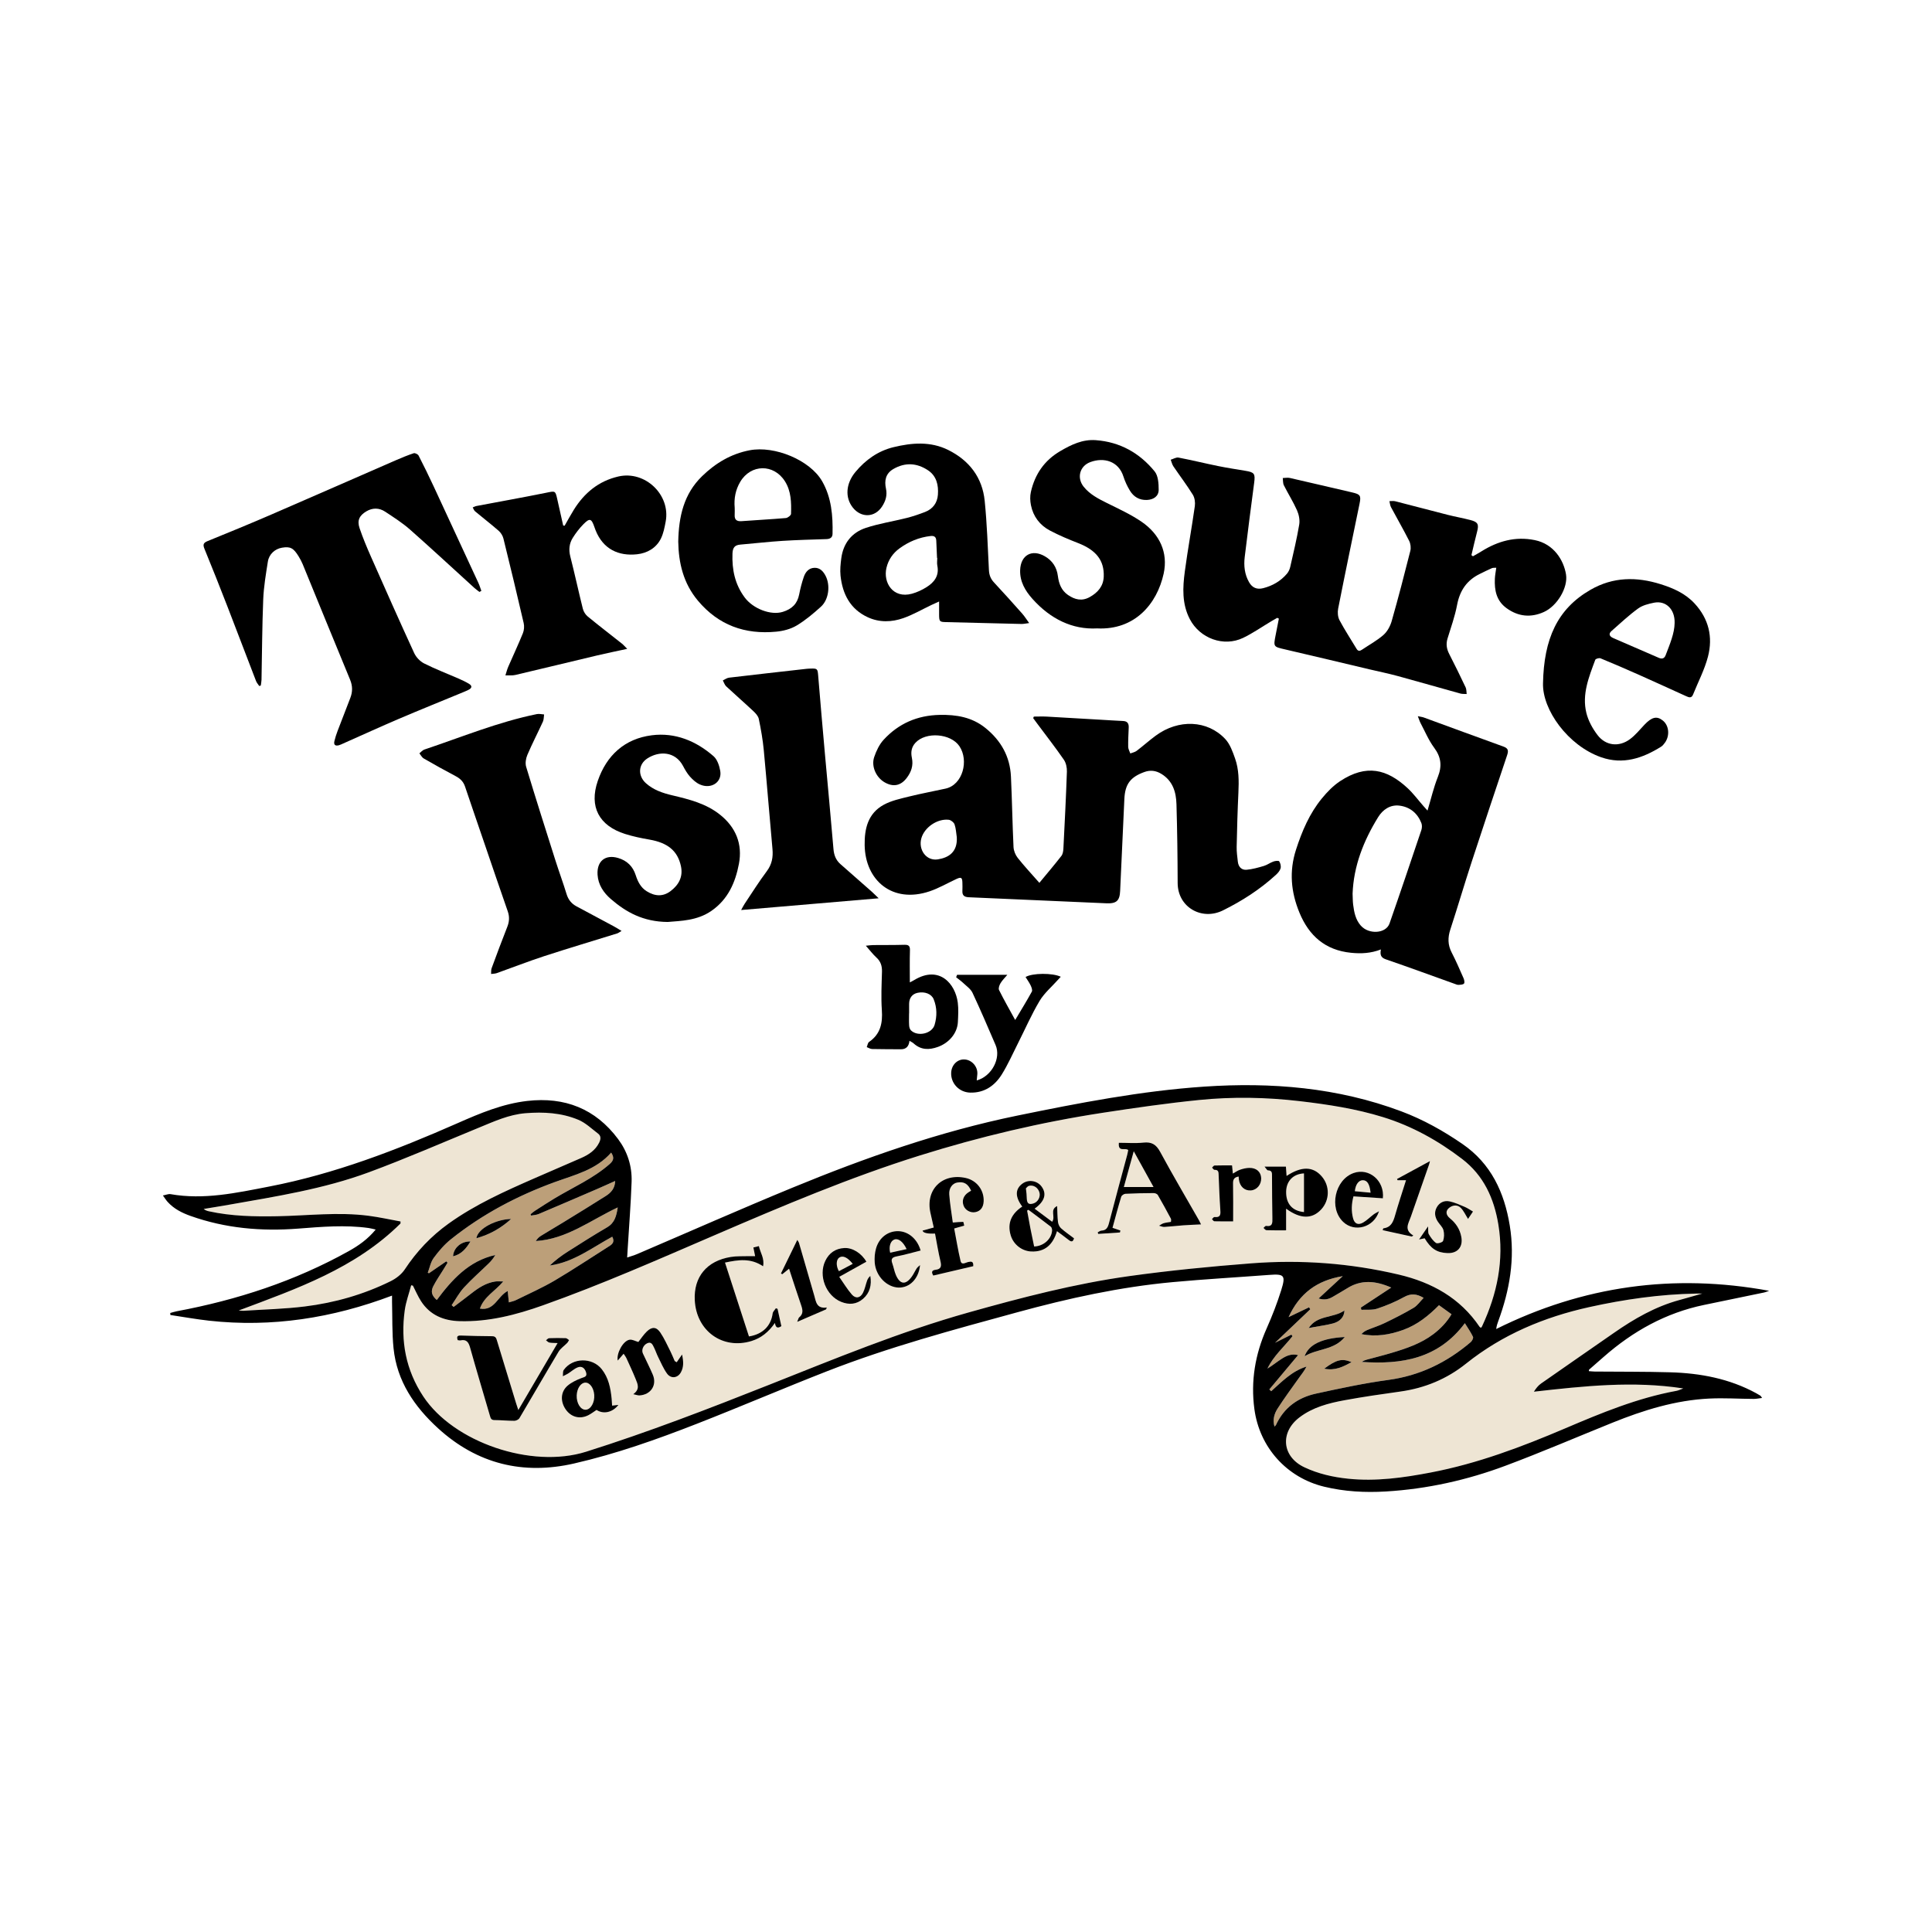 <?xml version="1.0" encoding="UTF-8"?>
<svg xmlns="http://www.w3.org/2000/svg" version="1.1" viewBox="0 0 1920 1920">
  <defs>
    <style>
      .cls-1 {
        fill: #bc9f79;
      }

      .cls-2 {
        fill: #eee5d4;
      }
    </style>
  </defs>
  <!-- Generator: Adobe Illustrator 28.7.1, SVG Export Plug-In . SVG Version: 1.2.0 Build 142)  -->
  <g>
    <g id="Calque_1">
      <g>
        <path class="cls-1" d="M613.91,1199.93c-1.36,8.57-3.05,15.37-10.53,19.72-13.32,7.78-26.36,16.05-39.37,24.34-6.23,3.97-12.16,8.44-17.66,13.65,23.59-3.22,41.93-17.66,62.09-28.61,2.25,4.25.98,6.86-2.49,9.05-18.17,11.47-36.04,23.46-54.53,34.37-12.45,7.33-25.76,13.19-38.74,19.6-2.07,1.02-4.44,1.43-6.99,2.23-.4-3.94-.72-7.24-1.13-11.32-10.2,5.24-13.06,20.04-27.61,17.48,4.03-11.74,14.98-17.25,23.19-26.95-3.51,0-5.91-.31-8.22.07-8.98,1.44-16.34,6.2-23.35,11.72-5.85,4.6-11.83,9.01-17.74,13.51-.66-.57-1.31-1.15-1.97-1.73,4.04-5.91,7.48-12.39,12.28-17.62,7.69-8.37,16.32-15.87,24.47-23.83,2.54-2.46,4.79-5.21,6.59-8.43-26.35,5.95-42.97,24.44-58.11,44.72-4.99-4.27-6.25-8.31-3.46-13.77,2.92-5.69,6.62-10.99,9.99-16.46,1.37-2.27,2.77-4.54,4.14-6.8-.42-.45-.85-.92-1.27-1.37-5.72,3.93-11.43,7.87-17.15,11.8-.41-.16-.83-.3-1.24-.45,1.9-4.97,2.89-10.64,5.95-14.79,4.93-6.72,10.56-13.28,17.05-18.47,31.11-24.9,65.94-43.25,103.3-56.87,19.92-7.25,41-12.14,55.96-29.29,3.18,4.82,2.57,7.79-1.43,11.32-16.35,14.4-36.21,23.03-54.6,34.06-6.77,4.06-13.37,8.4-20.02,12.67-1.44.93-2.71,2.14-4.04,3.22.16.44.34.89.51,1.33,2.54-.5,5.24-.58,7.56-1.56,19.44-8.2,38.81-16.55,58.18-24.9,5.83-2.51,11.6-5.16,17.83-7.94-.21,7.47-4.24,11.69-9.25,14.89-14.09,8.95-28.36,17.64-42.58,26.39-7.36,4.51-14.83,8.84-22.16,13.38-1.93,1.2-3.54,2.91-4.9,5.04,30.65-1.83,54.37-20.71,81.45-33.4ZM473.42,1230.53c13.28-3.6,24.55-10.11,34.51-19.12-14.21.14-32.99,9.09-34.51,19.12ZM467.51,1233.73c-9.3-.22-16.76,6.35-17.27,14.77,8.18-1.94,12.93-7.55,17.27-14.77Z"/>
        <path class="cls-1" d="M1463.86,1328.57c.54,1.16-.94,4.07-2.3,5.22-23.73,20.22-50.51,33.31-81.87,37.56-24.15,3.27-48.09,8.42-71.92,13.61-17.94,3.9-31.8,13.95-39.72,31.11-.21.46-.71.8-1.49,1.63-1.99-6.9-.16-12.89,3.2-18.07,6.67-10.32,13.96-20.23,21.09-30.25,2.59-3.64,5.46-7.08,7.52-11.29-14.39,4.42-24.41,14.91-35.06,24.48-.62-.6-1.25-1.18-1.87-1.76,9.34-11.15,18.68-22.31,28.58-34.14-6.62-1.65-11.68.69-16.34,3.71-4.76,3.05-9.15,6.67-14.11,9.7,5.92-12.49,16.47-21.53,24.85-32.15-.35-.55-.68-1.09-1.02-1.61-5.32,2.64-10.64,5.29-16.27,8.1,11.8-11.23,23.4-22.26,34.99-33.29-.4-.64-.8-1.3-1.19-1.94-6.33,3.03-12.68,6.07-20.36,9.74,10.95-23.69,28.18-36.46,53.85-40.71-8.52,7.89-15.98,14.79-24.01,22.2,5.68,1.77,9.92.82,13.99-1.61,4.74-2.82,9.57-5.48,14.24-8.43,14.14-8.98,28.5-7.61,43.96-.81-10.38,6.84-20.3,13.37-30.21,19.9l.5,2.2c5.25-.3,10.86.46,15.68-1.14,9.16-3.05,18.25-6.8,26.68-11.49,6.67-3.72,12.32-3.51,19.54.77-3.44,3.5-6.17,7.64-10.01,9.92-9.26,5.5-18.94,10.36-28.65,15.06-5.6,2.71-11.62,4.57-17.37,6.97-2.12.87-4.04,2.21-5.84,4.05,14.44,2.98,28.22.66,41.72-4.23,13.76-4.99,24.91-13.89,35.4-24.49,4.2,3.03,8.16,5.87,12.47,8.98-4.81,8.03-10.84,14.29-17.9,19.67-12.53,9.54-27.19,14.4-42,18.83-8.08,2.42-16.28,4.42-24.42,6.66-1.7.46-3.35,1.12-4.83,2.23,39.48,2.7,75.89-2.99,102.4-38.49,3.07,4.98,5.99,9.1,8.1,13.6ZM1343.12,1353.66c-9.33-3.9-14.94-2.56-27.12,6.52,10.7,2.23,18.75-1.86,27.12-6.52ZM1324.57,1315.25c7.26-1.87,11.36-6.62,11.52-12.91-11.08,7.78-27.04,4.35-35.52,17.46,1.9-.35,3.79-.69,5.7-1.03,6.1-1.15,12.3-1.96,18.3-3.52ZM1296.5,1347.83c12.9-7.84,29.24-5.93,39.93-19.12-22.46,1.13-35.88,7.37-39.93,19.12Z"/>
        <path class="cls-2" d="M594.35,1126.57c3.12,2.39,2.74,5.56,1.11,8.92-3.82,7.78-10.51,12.08-18.05,15.39-15.3,6.71-30.67,13.27-45.97,19.96-29.64,12.98-59.15,26.17-85.61,45.14-17.36,12.44-31.77,27.63-43.57,45.53-3.25,4.92-8.72,9.11-14.11,11.75-26.89,13.27-55.53,21.42-85.19,25.09-20,2.49-40.26,2.95-60.41,4.26-1.75.12-3.53-.18-5.29-.28,57.79-21.64,115.82-41.84,160.75-86.44.01-.67.02-1.34.04-2.01-10.54-1.91-21.01-4.25-31.63-5.64-30.28-3.97-60.56-.12-90.86.44-22.81.42-45.56.01-67.98-4.92-1.74-.38-3.43-.92-5.15-2.32,8.25-1.37,16.52-2.67,24.77-4.13,47-8.29,94.32-15.66,139.26-32.27,37-13.67,73.19-29.48,109.68-44.47,14.96-6.13,29.63-12.93,46.08-14.27,17.99-1.46,35.82-.43,52.52,6.54,7.2,3,13.23,8.9,19.61,13.73Z"/>
        <path class="cls-2" d="M1685.27,1285.55c1.74-.04,3.48-.02,6.39-.02-8.35,2.37-15.47,4.46-22.65,6.41-23.93,6.49-45,18.65-65.16,32.68-24.13,16.8-48.34,33.47-72.42,50.33-2.82,1.97-5.03,4.83-7.08,8.1,49.57-5.61,98.72-10.93,148.46-3.24-2.29.82-4.53,1.97-6.9,2.41-38.6,7.07-74.57,21.96-110.39,37.24-43.29,18.45-87.2,35.03-133.64,43.89-27.12,5.18-54.37,9.06-82.12,6.17-15.09-1.56-29.75-4.88-43.49-11.36-22.23-10.47-24.51-34.63-4.91-49.55,13.3-10.12,28.97-14.17,44.88-17.09,18.41-3.38,36.93-6.04,55.46-8.63,24.25-3.39,46.13-12.45,65.14-27.66,36.22-28.99,77.79-46.34,122.56-56.25,34.81-7.7,70.1-12.74,105.87-13.43Z"/>
        <path class="cls-2" d="M590.54,1386.21c.56,7.57-3.44,14.57-8.48,14.77-5.07.21-9.27-6.55-8.93-14.34.3-6.92,4.01-12.41,8.49-12.6,4.46-.19,8.39,5.16,8.92,12.17Z"/>
        <path class="cls-2" d="M834.16,1249.69c3.48-2.23,8.14-.17,13.27,6.31-4.87,2.58-9.31,4.93-13.76,7.29-3.05-5.46-2.75-11.54.49-13.6Z"/>
        <path class="cls-2" d="M888.76,1231.85c3.98-1.46,8.66,2.03,12.21,9.48-5.53,1.22-10.93,2.41-16.33,3.6-1.49-6.2.35-11.72,4.12-13.08Z"/>
        <path class="cls-2" d="M1032.99,1185.09c1.24,4.39-1.59,9.53-5.97,10.87-4.5,1.38-6.32.13-6.6-4.6-.11-1.63-.14-3.28-.27-4.92-.12-1.44-.33-2.88-.62-5.47.68-.59,1.71-2.13,3.05-2.49,4.55-1.19,9.08,1.85,10.41,6.61Z"/>
        <path class="cls-2" d="M1044.26,1219.06c.9.69,1.35,2.55,1.27,3.82-.5,8.41-8.46,15.6-17.82,15.85-1.23-5.94-2.53-11.97-3.71-18.01-1.16-5.87-2.18-11.76-3.26-17.65.42-.26.86-.51,1.3-.77,7.43,5.56,14.9,11.05,22.22,16.76Z"/>
        <path class="cls-2" d="M1146.38,1179.67h-29.52c3.24-11.75,6.33-22.89,9.85-35.58,6.92,12.52,13.12,23.74,19.67,35.58Z"/>
        <path class="cls-2" d="M1295.88,1166.12v38.42c-11.77-1.11-17.96-8.4-17.72-20.38.21-10.43,6.99-17.53,17.72-18.04Z"/>
        <path class="cls-2" d="M1354.32,1172.89c4.35,0,6.81,3.7,7.75,12.39-5.57-.52-10.61-.99-15.65-1.45.7-6.75,3.81-10.94,7.9-10.94Z"/>
        <path class="cls-2" d="M1489.06,1216.98c5.83,35.5-1.2,68.98-16.23,101.14-.22.47-.6.85-.99,1.41-.52-.31-1.11-.47-1.37-.85-19.39-28.77-47.45-44.22-80.36-51.99-48.31-11.4-97.36-15.01-146.71-11.18-40.44,3.12-80.9,7.07-121.06,12.66-54.23,7.55-107.17,21.36-159.86,36.17-67.86,19.06-132.78,45.96-198.12,71.86-60.05,23.81-120.27,47.09-181.99,66.53-54.19,17.07-131.53-9.31-161.71-54.95-17.4-26.3-22.7-55.01-18.41-85.72,1.17-8.38,4.21-16.51,6.38-24.76.58.13,1.15.26,1.72.38,2.66,5.16,4.94,10.57,8.07,15.44,8.96,13.9,22.51,19.41,38.47,19.85,28.72.77,55.86-6.21,82.75-15.78,58.19-20.67,114.62-45.57,171.25-69.97,66.78-28.76,133.68-57.15,203.18-78.9,59.65-18.68,120.32-33.04,182.1-42.5,31.74-4.85,63.57-9.44,95.51-12.66,33.33-3.36,66.79-2.74,100.15,1.17,27.95,3.28,55.64,7.51,82.6,15.85,28.79,8.9,54.65,23.3,78.48,41.49,21.59,16.46,31.86,39.27,36.15,65.31ZM1458.93,1211.35c1.57-2.35,3.43-5.13,4.91-7.34-3-1.71-5.47-3.46-8.18-4.61-4.97-2.09-9.96-4.42-15.19-5.51-5.15-1.07-9.89,1.03-12.62,5.9-2.8,4.98-1.88,9.92,1.21,14.51,1.83,2.75,4.6,5.2,5.41,8.2.9,3.36.8,7.44-.35,10.69-.51,1.45-5.62,3-6.96,2.07-3.01-2.07-5.3-5.47-7.22-8.72-.95-1.61-.46-4.07-.75-7.78-3.39,4.92-5.83,8.49-8.95,13.02,2.69-.58,4.17-.9,5.54-1.19,6.26,10.42,12.2,14.24,22.53,14.71,10.17.45,15.79-6.06,13.93-16.09-1.39-7.56-5.28-13.53-11.2-18.36-4.51-3.67-4.63-7.87-.39-10.89,3.75-2.68,8.04-2.67,11.1.46,2.92,2.95,4.68,7.01,7.18,10.93ZM1420.14,1157.42c.34-.95.52-1.95.92-3.51-11.34,6.14-22.01,11.94-32.69,17.73.17.42.33.84.51,1.25h8.41c-3.8,12.07-7.58,23.36-10.84,34.79-1.83,6.46-3.96,12.11-11.7,13.01-.15.03-.24.62-.67,1.85,9.72,2.12,19.31,4.22,28.89,6.32.53-.34,1.06-.67,1.59-1.02-9.64-5.59-4.72-12.18-2.55-18.46,5.98-17.35,12.09-34.65,18.13-51.96ZM1374.28,1190.86c1.88-17.45-13.72-30.58-29.06-25.13-18.72,6.66-24.75,34.9-10.36,48.6,11.21,10.69,30.49,5.67,35.59-10.61-2.48,1.44-4.08,2.16-5.43,3.2-3.5,2.64-6.63,5.88-10.39,8.04-4.93,2.85-8.54,1.21-9.99-4.33-1.88-7.16-1.51-14.38.42-21.71,10.02.67,19.65,1.3,29.22,1.94ZM1313.03,1201.89c8.46-9.16,8.71-23.23.58-32.71-8.7-10.13-20.08-10.39-35.02-.54-.22-3.01-.43-5.85-.67-9.28h-21.27c1.58,1.79,2.51,3.73,3.46,3.74,4.24.07,3.98,2.77,4,5.66.07,13.96.11,27.91.37,41.87.09,4.6.26,8.63-6.3,7.67-.73-.11-1.7,1.31-2.55,2.02.97.79,1.91,2.22,2.9,2.24,6.2.22,12.4.12,19.59.12v-21.5c14.29,10.46,25.9,10.45,34.91.71ZM1243.11,1183.03c5.95-.44,10.46-5.8,10.24-12.17-.22-6.25-4.71-10.35-11.84-10.22-3.03.05-6.15.8-9.05,1.78-2.45.81-4.62,2.41-7.28,3.87-.29-3.04-.51-5.39-.77-8.12-6.16,0-11.81-.09-17.45.1-.84.03-1.63,1.37-2.43,2.09.8.79,1.63,2.24,2.39,2.22,4.24-.18,4.04,2.6,4.16,5.46.46,11.18.83,22.36,1.61,33.5.33,4.66.83,8.64-5.85,7.93-.72-.07-1.61,1.36-2.42,2.09.78.75,1.57,2.11,2.38,2.14,6.51.18,13.02.1,18.68.1,0-13.28.15-25.54-.09-37.79-.09-4.1,1.4-6.13,5.55-6.76.08.98.12,1.88.22,2.75.87,7.08,5.65,11.49,11.95,11.03ZM1193.59,1216.79c-.89-1.78-1.4-2.92-2.01-4.01-12.92-22.64-26.19-45.09-38.58-68.02-3.98-7.34-8.43-10.16-16.69-9.26-8.08.88-16.32.19-24.4.19-.98,9.81,6.31,4.46,9.3,7.23-.3,1.39-.57,3.17-1.03,4.89-6.02,22.48-12.19,44.93-18.02,67.47-1.12,4.37-2.54,7.44-7.56,7.68-1.27.05-2.48,1.12-3.71,1.73.17.51.33,1.03.5,1.55,7.2-.48,14.4-.96,21.6-1.44.16-.65.31-1.3.46-1.94-2.49-.85-4.99-1.7-7.85-2.68,2.87-10.44,5.57-20.69,8.65-30.83.4-1.32,2.67-2.89,4.15-2.97,9.35-.48,18.73-.66,28.09-.71,1.39,0,3.47.79,4.1,1.87,4.52,7.75,8.8,15.67,13.04,23.61.42.78.05,2.01.05,3.14-2.64.47-5.04.66-7.28,1.34-1.62.49-3.04,1.61-4.54,2.46,1.76.43,3.55,1.32,5.27,1.21,6.24-.36,12.45-1.13,18.67-1.58,5.74-.41,11.5-.61,17.79-.93ZM1062.19,1232.36c2.59,2.06,4.2,1.82,5.15-1.75-4.3-3.27-8.87-6.36-12.94-10.02-1.61-1.44-2.73-4.04-2.99-6.23-.62-5.23-.59-10.53-.83-15.78-7.71,3.66-1.27,10.6-4.97,15.6-5.76-4.31-11.51-8.6-17.43-13.01,10.04-7.18,12.29-14.71,6.96-21.97-4.42-6.02-13.13-7.34-19.14-2.89-7.24,5.34-7.33,13.13-.1,22.76-10.45,6.87-15.22,16.25-11.43,28.71,2.78,9.16,11.22,15.56,20.4,15.94,13.97.6,21.63-7.16,25.56-20.19,4.17,3.13,8.05,5.88,11.76,8.83ZM977.55,1193.93c.55-11.14-6.87-20.86-17.79-23.28-23.44-5.18-40.38,11.67-35.06,34.87,1.08,4.74,2.14,9.48,3.25,14.36-4.22,1.17-7.68,2.13-11.13,3.07q.87,3.46,12.39,2.95c1.76,9.21,3.27,18.57,5.46,27.79,1.13,4.77.4,7.58-4.74,8.18-3.94.45-4.55,2.28-2.45,5.76,13.31-3.12,26.6-6.22,39.73-9.3.31-4.98-1.82-4.83-5.14-4.15-2.41.49-6.39,3.49-7.47-1.05-2.52-10.63-4.25-21.44-6.33-32.27,3.72-1.07,6.67-1.92,9.95-2.86-.39-1.49-.69-3.72-1.01-3.72-3.17-.01-6.35.35-10.32.66-1.25-9.48-2.88-18.68-3.53-27.94-.45-6.35,3.22-10.94,7.81-11.78,6.69-1.21,10.7,1.06,13.91,8.07-.87.53-1.79,1.05-2.68,1.63-4.91,3.21-6.7,8.17-4.8,13.27,1.66,4.47,6.79,7.32,11.56,6.44,5.2-.95,8.09-4.66,8.39-10.7ZM914.33,1257.22c-1.11,1.07-2.46,1.99-3.3,3.24-1.72,2.6-2.97,5.5-4.76,8.03-6.09,8.67-11.77,8.21-15.94-1.43-1.58-3.65-2.19-7.72-3.56-11.5-1.59-4.39-.22-6.09,4.35-6.97,8-1.56,15.86-3.85,23.78-5.83-3.17-11.43-12.15-19-22.12-19.25-10.17-.24-19.09,6.28-22.19,17.17-1.29,4.49-1.66,9.46-1.3,14.11,1.03,13.41,12.05,24.55,23.84,24.79,10.74.22,19.94-8.56,21.2-22.36ZM857.68,1290.76c6.84-5.93,8.71-13.82,7.24-22.76-1.65,1.36-2.65,3.02-3.28,4.81-1.39,3.95-2.15,8.2-4.01,11.91-2.64,5.27-7.23,6.15-11.09,1.74-4.6-5.27-8.2-11.38-12.53-17.54,9.74-5.44,18.2-10.15,26.97-15.05-4.75-8.38-13.72-14.04-21.83-13.61-8.81.46-15.24,4.88-19.04,12.88-6.98,14.71.75,34.55,15.87,40.64,7.74,3.12,15.27,2.56,21.7-3.02ZM820.93,1301.25c.26-.63.51-1.26.75-1.88-10.28,1.48-10.72-5.82-12.47-11.81-5.09-17.39-10.07-34.82-15.13-52.21-.31-1.04-1.05-1.96-1.72-3.17-5.6,11.51-10.93,22.43-16.25,33.35.42.26.85.53,1.29.79,2.06-1.68,4.13-3.35,6.76-5.48,4.12,12.51,7.96,24.5,12.06,36.42,1.53,4.47,2.28,8.45-1.98,11.89-.76.61-.91,1.98-1.99,4.48,10.55-4.56,19.62-8.46,28.68-12.38ZM776.52,1317.9c-.71-3.14-1.34-6-1.97-8.86-.62-2.78-1.24-5.58-1.84-8.36-.57-.16-1.14-.35-1.69-.53-1.09,1.72-2.91,3.31-3.16,5.13-1.66,12.38-9.87,20.7-23.55,22.85-7.85-24.18-15.72-48.46-23.81-73.39,13.23-2.76,25.39-4.72,37.83,3.68,1.63-7.79-2.7-13.39-4.16-20.05-2.08.52-3.71.92-5.47,1.37.58,2.89,1.04,5.18,1.74,8.6-2.55,0-4.33-.06-6.11,0-6.03.21-12.17-.16-18.08.81-23.88,3.87-36.97,19.82-35.8,42.98,1.55,30.55,27.6,49.36,56.34,40.57,9.62-2.93,17.08-8.95,23.32-17.96.81,5.37,3.19,5.34,6.41,3.16ZM676.51,1364.09c3.16-5.44,2.77-11.25,1.32-17.98-2.17,3.12-3.75,5.4-5.33,7.68-.66-.4-1.33-.81-1.99-1.21-1.39-3.16-2.64-6.39-4.18-9.46-3.24-6.36-6.12-12.97-10.09-18.84-3.9-5.77-8.36-5.96-13.4-1.09-3.37,3.25-5.96,7.31-8.45,10.45-3.02-.83-6.18-2.73-8.88-2.22-6.44,1.19-13.09,13.68-11.6,20.71,1.83-2.13,3.57-4.15,5.83-6.78,1.28,1.96,2.12,2.94,2.64,4.07,3.18,7.02,6.5,13.99,9.36,21.13,1.95,4.84,4.56,10.01-2.43,14.99,3.19.66,4.71,1.31,6.18,1.22,11.41-.69,17.66-10.36,13.23-20.69-3.03-7.09-6.55-13.95-9.79-20.95-1.62-3.49.23-8.11,4-10.05,4.24-2.16,5.57,1.19,6.95,3.93,1.56,3.12,2.61,6.47,4.17,9.59,2.77,5.56,5.2,11.4,8.79,16.41,3.81,5.32,10.45,4.63,13.67-.91ZM614.57,1396.19c-1.94.22-3.85.44-6.26.71-.17-2.56-.24-4.73-.46-6.86-1.05-10.53-3.04-20.78-9.83-29.35-9.48-11.95-28.96-11.61-37.77.75-1.08,1.53-.64,4.14-.9,6.25,1.73-.88,3.54-1.62,5.18-2.66,3.21-2,6.08-4.75,9.51-6.11,4.1-1.64,7,.6,8.34,4.79,1.46,4.53-1.66,4.7-4.78,5.91-4.7,1.84-9.53,4.1-13.35,7.3-7.19,6.03-7.64,15.81-1.96,23.9,5.32,7.56,14.03,9.84,22.37,5.61,2.9-1.48,5.51-3.51,8.18-5.25,6.97,4.56,16.02,2.43,21.73-4.99ZM565.52,1331.78c-1.09-.69-2.16-1.9-3.28-1.94-5.5-.19-11.03-.18-16.53.03-1.07.05-2.09,1.34-3.12,2.06,1.11.8,2.14,2.06,3.37,2.29,2.39.45,4.9.34,8.17.51-13.13,22.4-25.73,43.88-39.02,66.55-1.05-3.17-1.65-4.85-2.17-6.57-6.32-20.68-12.62-41.37-18.93-62.04-.75-2.45-1.24-4.76-4.86-4.76-10.46-.01-20.93-.36-31.4-.68-3.6-.1-3.97,1.57-2.85,4.6.94.09,1.87.41,2.71.23,6.08-1.29,8.09,1.92,9.59,7.28,6.34,22.58,13.1,45.04,19.66,67.56.69,2.39,1.18,4.35,4.49,4.36,6.61.03,13.21.75,19.81.73,1.73-.02,4.23-1.24,5.08-2.67,13.02-21.92,25.72-44.05,38.82-65.94,2.02-3.39,5.72-5.77,8.55-8.71.8-.82,1.29-1.93,1.91-2.89Z"/>
        <path d="M1758.11,1282.79c-1.74.59-3.45,1.37-5.26,1.74-19.78,4.13-39.58,8.18-59.36,12.29-38.07,7.89-70.77,26.16-99.74,51.6-4.83,4.25-9.7,8.45-14.52,12.7-.19.17-.12.64-.24,1.51,1.95.12,3.86.37,5.78.4,25.01.23,50.02.03,75.01.74,29.89.85,58.84,6.25,85.47,20.78,1.46.78,2.89,1.61,4.28,2.5.4.26.61.84,1.59,2.23-3.2.38-5.76.96-8.31.95-14.7-.09-29.42-1.07-44.08-.36-33.63,1.63-65.36,11.5-96.35,24.01-35.43,14.3-70.57,29.42-106.35,42.79-38.21,14.28-77.83,23.09-118.71,25.54-20.68,1.24-41.2.14-61.37-4.74-37.29-9.04-64.22-39.09-69.35-77.12-3.75-27.86.75-54.42,12.15-80.1,5.5-12.38,10.45-25.09,14.5-38.03,4.68-14.94,3.06-16.35-12.05-15.22-31.9,2.41-63.84,4.21-95.68,7.15-52.5,4.83-103.82,16.11-154.58,30-63.65,17.39-127.41,34.48-188.95,58.54-43.29,16.93-86.03,35.27-129.32,52.19-39.89,15.61-80.34,29.95-122.13,39.52-50.68,11.62-96.34.47-135.13-34.92-23.58-21.51-40.96-46.95-44.31-79.59-1.57-15.29-1.08-30.8-1.5-46.19-.04-1.76,0-3.53,0-6.13-59.1,22.35-119.4,31.8-181.8,24.92-12.88-1.43-25.67-3.76-38.5-5.66-.04-.67-.08-1.33-.11-2,2.12-.57,4.22-1.27,6.37-1.69,60.03-11.23,117.46-29.93,170.98-59.76,9.77-5.45,18.87-11.8,26.83-21.46-3.04-.67-5.05-1.25-7.09-1.54-23.33-3.23-46.63-1.21-69.89.6-36.55,2.86-72.35-.25-107.08-12.61-8.59-3.07-16.57-7.1-22.77-14-1.43-1.59-2.55-3.43-4.65-6.32,3.23-.6,5.51-1.68,7.55-1.32,33.24,5.86,65.39-1.24,97.76-7.49,65.45-12.62,127.06-36.38,187.7-63.11,22.25-9.82,44.67-19.22,69.08-22.02,37.11-4.25,67.78,7.64,90.33,37.96,9.28,12.46,13.9,26.92,13.37,42.39-.77,22.2-2.55,44.37-3.9,66.55-.15,2.53-.3,5.06-.51,8.7,3.78-1.3,6.89-2.13,9.81-3.38,51.52-22.04,102.79-44.75,154.61-66.08,72.49-29.85,146.39-55.79,223.34-71.57,61.39-12.58,123.03-24.54,185.66-28.79,66.76-4.52,132.67.82,196.03,24.61,21.64,8.12,41.72,19.37,60.68,32.42,28.35,19.49,41.58,47.98,46.99,81.06,5.4,32.91-.15,64.35-11.5,95.17-.81,2.2-1.59,4.43-1.98,7.63,86.19-42.9,176.5-55.42,271.2-37.99ZM1691.66,1285.53c-2.91,0-4.65-.02-6.39.02-35.77.69-71.06,5.73-105.87,13.43-44.77,9.91-86.34,27.26-122.56,56.25-19.01,15.21-40.89,24.27-65.14,27.66-18.53,2.59-37.05,5.25-55.46,8.63-15.91,2.92-31.58,6.97-44.88,17.09-19.6,14.92-17.32,39.08,4.91,49.55,13.74,6.48,28.4,9.8,43.49,11.36,27.75,2.89,55-.99,82.12-6.17,46.44-8.86,90.35-25.44,133.64-43.89,35.82-15.28,71.79-30.17,110.39-37.24,2.37-.44,4.61-1.59,6.9-2.41-49.74-7.69-98.89-2.37-148.46,3.24,2.05-3.27,4.26-6.13,7.08-8.1,24.08-16.86,48.29-33.53,72.42-50.33,20.16-14.03,41.23-26.19,65.16-32.68,7.18-1.95,14.3-4.04,22.65-6.41ZM1472.83,1318.12c15.03-32.16,22.06-65.64,16.23-101.14-4.29-26.04-14.56-48.85-36.15-65.31-23.83-18.19-49.69-32.59-78.48-41.49-26.96-8.34-54.65-12.57-82.6-15.85-33.36-3.91-66.82-4.53-100.15-1.17-31.94,3.22-63.77,7.81-95.51,12.66-61.78,9.46-122.45,23.82-182.1,42.5-69.5,21.75-136.4,50.14-203.18,78.9-56.63,24.4-113.06,49.3-171.25,69.97-26.89,9.57-54.03,16.55-82.75,15.78-15.96-.44-29.51-5.95-38.47-19.85-3.13-4.87-5.41-10.28-8.07-15.44-.57-.12-1.14-.25-1.72-.38-2.17,8.25-5.21,16.38-6.38,24.76-4.29,30.71,1.01,59.42,18.41,85.72,30.18,45.64,107.52,72.02,161.71,54.95,61.72-19.44,121.94-42.72,181.99-66.53,65.34-25.9,130.26-52.8,198.12-71.86,52.69-14.81,105.63-28.62,159.86-36.17,40.16-5.59,80.62-9.54,121.06-12.66,49.35-3.83,98.4-.22,146.71,11.18,32.91,7.77,60.97,23.22,80.36,51.99.26.38.85.54,1.37.85.39-.56.77-.94.99-1.41ZM1461.56,1333.79c1.36-1.15,2.84-4.06,2.3-5.22-2.11-4.5-5.03-8.62-8.1-13.6-26.51,35.5-62.92,41.19-102.4,38.49,1.48-1.11,3.13-1.77,4.83-2.23,8.14-2.24,16.34-4.24,24.42-6.66,14.81-4.43,29.47-9.29,42-18.83,7.06-5.38,13.09-11.64,17.9-19.67-4.31-3.11-8.27-5.95-12.47-8.98-10.49,10.6-21.64,19.5-35.4,24.49-13.5,4.89-27.28,7.21-41.72,4.23,1.8-1.84,3.72-3.18,5.84-4.05,5.75-2.4,11.77-4.26,17.37-6.97,9.71-4.7,19.39-9.56,28.65-15.06,3.84-2.28,6.57-6.42,10.01-9.92-7.22-4.28-12.87-4.49-19.54-.77-8.43,4.69-17.52,8.44-26.68,11.49-4.82,1.6-10.43.84-15.68,1.14l-.5-2.2c9.91-6.53,19.83-13.06,30.21-19.9-15.46-6.8-29.82-8.17-43.96.81-4.67,2.95-9.5,5.61-14.24,8.43-4.07,2.43-8.31,3.38-13.99,1.61,8.03-7.41,15.49-14.31,24.01-22.2-25.67,4.25-42.9,17.02-53.85,40.71,7.68-3.67,14.03-6.71,20.36-9.74.39.64.79,1.3,1.19,1.94-11.59,11.03-23.19,22.06-34.99,33.29,5.63-2.81,10.95-5.46,16.27-8.1.34.52.67,1.06,1.02,1.61-8.38,10.62-18.93,19.66-24.85,32.15,4.96-3.03,9.35-6.65,14.11-9.7,4.66-3.02,9.72-5.36,16.34-3.71-9.9,11.83-19.24,22.99-28.58,34.14.62.58,1.25,1.16,1.87,1.76,10.65-9.57,20.67-20.06,35.06-24.48-2.06,4.21-4.93,7.65-7.52,11.29-7.13,10.02-14.42,19.93-21.09,30.25-3.36,5.18-5.19,11.17-3.2,18.07.78-.83,1.28-1.17,1.49-1.63,7.92-17.16,21.78-27.21,39.72-31.11,23.83-5.19,47.77-10.34,71.92-13.61,31.36-4.25,58.14-17.34,81.87-37.56ZM603.38,1219.65c7.48-4.35,9.17-11.15,10.53-19.72-27.08,12.69-50.8,31.57-81.45,33.4,1.36-2.13,2.97-3.84,4.9-5.04,7.33-4.54,14.8-8.87,22.16-13.38,14.22-8.75,28.49-17.44,42.58-26.39,5.01-3.2,9.04-7.42,9.25-14.89-6.23,2.78-12,5.43-17.83,7.94-19.37,8.35-38.74,16.7-58.18,24.9-2.32.98-5.02,1.06-7.56,1.56-.17-.44-.35-.89-.51-1.33,1.33-1.08,2.6-2.29,4.04-3.22,6.65-4.27,13.25-8.61,20.02-12.67,18.39-11.03,38.25-19.66,54.6-34.06,4-3.53,4.61-6.5,1.43-11.32-14.96,17.15-36.04,22.04-55.96,29.29-37.36,13.62-72.19,31.97-103.3,56.87-6.49,5.19-12.12,11.75-17.05,18.47-3.06,4.15-4.05,9.82-5.95,14.79.41.15.83.29,1.24.45,5.72-3.93,11.43-7.87,17.15-11.8.42.45.85.92,1.27,1.37-1.37,2.26-2.77,4.53-4.14,6.8-3.37,5.47-7.07,10.77-9.99,16.46-2.79,5.46-1.53,9.5,3.46,13.77,15.14-20.28,31.76-38.77,58.11-44.72-1.8,3.22-4.05,5.97-6.59,8.43-8.15,7.96-16.78,15.46-24.47,23.83-4.8,5.23-8.24,11.71-12.28,17.62.66.58,1.31,1.16,1.97,1.73,5.91-4.5,11.89-8.91,17.74-13.51,7.01-5.52,14.37-10.28,23.35-11.72,2.31-.38,4.71-.07,8.22-.07-8.21,9.7-19.16,15.21-23.19,26.95,14.55,2.56,17.41-12.24,27.61-17.48.41,4.08.73,7.38,1.13,11.32,2.55-.8,4.92-1.21,6.99-2.23,12.98-6.41,26.29-12.27,38.74-19.6,18.49-10.91,36.36-22.9,54.53-34.37,3.47-2.19,4.74-4.8,2.49-9.05-20.16,10.95-38.5,25.39-62.09,28.61,5.5-5.21,11.43-9.68,17.66-13.65,13.01-8.29,26.05-16.56,39.37-24.34ZM595.46,1135.49c1.63-3.36,2.01-6.53-1.11-8.92-6.38-4.83-12.41-10.73-19.61-13.73-16.7-6.97-34.53-8-52.52-6.54-16.45,1.34-31.12,8.14-46.08,14.27-36.49,14.99-72.68,30.8-109.68,44.47-44.94,16.61-92.26,23.98-139.26,32.27-8.25,1.46-16.52,2.76-24.77,4.13,1.72,1.4,3.41,1.94,5.15,2.32,22.42,4.93,45.17,5.34,67.98,4.92,30.3-.56,60.58-4.41,90.86-.44,10.62,1.39,21.09,3.73,31.63,5.64-.02.67-.03,1.34-.04,2.01-44.93,44.6-102.96,64.8-160.75,86.44,1.76.1,3.54.4,5.29.28,20.15-1.31,40.41-1.77,60.41-4.26,29.66-3.67,58.3-11.82,85.19-25.09,5.39-2.64,10.86-6.83,14.11-11.75,11.8-17.9,26.21-33.09,43.57-45.53,26.46-18.97,55.97-32.16,85.61-45.14,15.3-6.69,30.67-13.25,45.97-19.96,7.54-3.31,14.23-7.61,18.05-15.39Z"/>
        <path d="M1684.08,599.75c14.06,15.21,18.31,33.27,13.32,52.66-3.35,13.03-9.83,25.26-14.87,37.85-1.51,3.77-4.04,2.88-6.75,1.64-15.56-7.06-31.1-14.18-46.71-21.14-12.75-5.66-25.57-11.22-38.47-16.52-1.38-.57-4.85.41-5.23,1.45-6.33,17.06-13.43,34.3-8.84,52.88,1.91,7.75,6.13,15.43,11.01,21.84,8.18,10.79,21.4,12.25,32.32,4.16,5.37-3.99,9.71-9.4,14.36-14.32,7.34-7.75,12.39-8.96,18.37-4.11,6.11,4.96,7.03,15.01,1.95,21.99-1.07,1.47-2.28,3.01-3.79,3.95-18.41,11.49-37.81,18.06-59.51,10.49-32.97-11.53-58.57-47.22-57.81-73.55.88-43.87,14.04-73.82,47.25-92.93,22.45-12.92,45.88-13.03,69.77-5.49,12.48,3.93,24.39,9.16,33.63,19.15ZM1664.22,619.1c.39-13.82-8.89-22.45-20.41-20.15-5.5,1.11-11.48,2.58-15.87,5.77-9.28,6.77-17.71,14.7-26.36,22.3-3.44,3.01-1.97,5.51,1.6,7.07,15.12,6.61,30.28,13.15,45.44,19.71,3.07,1.33,5.4.63,6.65-2.62,4.19-10.96,8.85-21.8,8.95-32.08Z"/>
        <path d="M1556.29,570.91c2.14,12.99-8.75,31.34-22.03,37.3-12.81,5.76-25.3,4.68-37.01-3.78-10.19-7.38-12.17-17.8-11.67-29.25.14-3.44.85-6.86,1.39-10.97-1.71.15-3.19-.07-4.35.43-4.04,1.75-7.95,3.76-11.91,5.68-13.02,6.31-20,16.63-22.69,30.93-2.13,11.31-6.12,22.29-9.49,33.34-1.68,5.48-.87,10.36,1.7,15.37,5.62,10.95,11.03,22.01,16.29,33.13.93,1.95.73,4.41,1.04,6.62-2.1-.14-4.31.08-6.31-.48-20.7-5.73-41.35-11.7-62.07-17.35-9.38-2.56-18.92-4.5-28.39-6.73-27.85-6.6-55.67-13.28-83.56-19.74-11.78-2.73-11.83-2.51-9.5-14.37,1.05-5.41,2.14-10.83,3.19-16.26-.54-.25-1.08-.52-1.62-.78-1.97,1.13-3.96,2.25-5.91,3.41-9.3,5.54-18.26,11.81-27.97,16.49-19.38,9.32-43.02.58-53.01-18.63-7.91-15.2-7.09-31.37-4.94-47.45,2.9-21.65,6.87-43.16,9.93-64.8.53-3.69-.1-8.32-2.01-11.4-5.99-9.66-12.9-18.73-19.28-28.15-1.31-1.92-1.8-4.39-2.68-6.6,2.6-.76,5.41-2.57,7.78-2.12,13.17,2.53,26.19,5.74,39.33,8.41,8.99,1.83,18.07,3.22,27.12,4.72,8.94,1.47,9.91,2.87,8.72,11.89-3.22,24.57-6.46,49.16-9.4,73.78-1.04,8.67-.14,17.28,4.35,25.09,3.16,5.5,7.81,7.47,14.01,5.89,9.32-2.37,17.38-7.02,23.63-14.39,1.57-1.86,2.72-4.38,3.26-6.79,3.18-13.96,6.53-27.9,8.91-42,.76-4.52-.3-9.93-2.2-14.2-3.79-8.54-8.85-16.5-13.06-24.87-1.03-2.07-.76-4.79-1.08-7.21,2.37-.06,4.85-.57,7.11-.06,20.61,4.68,41.15,9.6,61.74,14.33,8.19,1.89,9.12,3.14,7.44,11.28-7.15,34.72-14.39,69.42-21.25,104.18-.74,3.69-.36,8.36,1.35,11.58,5.15,9.71,11.27,18.92,16.91,28.38,1.56,2.61,3.26,2.37,5.44.89,7.15-4.83,14.89-8.99,21.32-14.65,3.85-3.4,6.76-8.78,8.19-13.82,6.58-23.12,12.63-46.41,18.5-69.72.77-3.08.27-7.17-1.18-10.01-5.7-11.3-12.07-22.26-18.03-33.44-.94-1.77-1.06-3.97-1.56-5.96,1.92.01,3.93-.38,5.73.09,17.44,4.43,34.82,9.09,52.25,13.52,7.47,1.89,15.09,3.22,22.55,5.17,7.46,1.94,8.5,4.26,6.61,11.51-2.04,7.74-3.77,15.56-5.64,23.35.5.38,1,.75,1.5,1.14,2.8-1.61,5.66-3.15,8.4-4.86,16.34-10.2,33.76-15.15,53.07-11.2,18.96,3.86,28.71,19.93,31.04,34.14Z"/>
        <path d="M1494.18,741.96c5.25,1.86,4.87,4.72,3.46,8.92-11.84,35.35-23.71,70.69-35.27,106.14-7.24,22.17-13.8,44.57-21.05,66.73-2.61,7.99-2.59,15.25,1.33,22.82,4.29,8.32,8.02,16.93,11.78,25.5.72,1.65,1.32,4.43.48,5.38-1.03,1.18-3.61,1.19-5.54,1.29-1.21.07-2.48-.57-3.7-.99-22.83-8.17-45.61-16.53-68.53-24.41-5.1-1.75-5.74-4.8-4.81-9.79-9.98,3.87-19.63,4.34-29.68,3.32-25.73-2.57-41.9-17.02-51.36-40.08-8.35-20.36-10.27-40.87-3.33-62.38,5.95-18.41,13.37-35.87,25.62-50.85,5.28-6.47,11.38-12.77,18.29-17.32,26.05-17.08,46.41-11.99,66.85,6.89,5.77,5.32,10.5,11.79,15.72,17.73,1.16,1.33,2.34,2.64,4.2,4.7,3.53-11.76,6.08-22.91,10.26-33.41,4.29-10.77,3.37-19.62-3.63-29.05-5.52-7.44-9.17-16.29-13.55-24.56-.93-1.74-1.48-3.67-2.7-6.79,2.73.58,4.41.72,5.95,1.29,26.4,9.63,52.76,19.42,79.21,28.92ZM1412.53,824.92c.7-2.1.81-4.91.03-6.92-3.85-9.88-11.41-16.06-21.73-17.36-9.2-1.16-16.58,3.9-21.24,11.42-14.49,23.44-24.36,48.54-25.4,76.01.18,4,.11,7.51.55,10.97.97,7.51,2.38,14.94,7.65,20.88,8.04,9.02,24.97,7.92,28.51-2.19,10.78-30.85,21.21-61.83,31.63-92.81Z"/>
        <path d="M1440.47,1193.89c5.23,1.09,10.22,3.42,15.19,5.51,2.71,1.15,5.18,2.9,8.18,4.61-1.48,2.21-3.34,4.99-4.91,7.34-2.5-3.92-4.26-7.98-7.18-10.93-3.06-3.13-7.35-3.14-11.1-.46-4.24,3.02-4.12,7.22.39,10.89,5.92,4.83,9.81,10.8,11.2,18.36,1.86,10.03-3.76,16.54-13.93,16.09-10.33-.47-16.27-4.29-22.53-14.71-1.37.29-2.85.61-5.54,1.19,3.12-4.53,5.56-8.1,8.95-13.02.29,3.71-.2,6.17.75,7.78,1.92,3.25,4.21,6.65,7.22,8.72,1.34.93,6.45-.62,6.96-2.07,1.15-3.25,1.25-7.33.35-10.69-.81-3-3.58-5.45-5.41-8.2-3.09-4.59-4.01-9.53-1.21-14.51,2.73-4.87,7.47-6.97,12.62-5.9Z"/>
        <path d="M1421.06,1153.91c-.4,1.56-.58,2.56-.92,3.51-6.04,17.31-12.15,34.61-18.13,51.96-2.17,6.28-7.09,12.87,2.55,18.46-.53.35-1.06.68-1.59,1.02-9.58-2.1-19.17-4.2-28.89-6.32.43-1.23.52-1.82.67-1.85,7.74-.9,9.87-6.55,11.7-13.01,3.26-11.43,7.04-22.72,10.84-34.79h-8.41c-.18-.41-.34-.83-.51-1.25,10.68-5.79,21.35-11.59,32.69-17.73Z"/>
        <path d="M1345.22,1165.73c15.34-5.45,30.94,7.68,29.06,25.13-9.57-.64-19.2-1.27-29.22-1.94-1.93,7.33-2.3,14.55-.42,21.71,1.45,5.54,5.06,7.18,9.99,4.33,3.76-2.16,6.89-5.4,10.39-8.04,1.35-1.04,2.95-1.76,5.43-3.2-5.1,16.28-24.38,21.3-35.59,10.61-14.39-13.7-8.36-41.94,10.36-48.6ZM1362.07,1185.28c-.94-8.69-3.4-12.39-7.75-12.39-4.09,0-7.2,4.19-7.9,10.94,5.04.46,10.08.93,15.65,1.45Z"/>
        <path d="M1316,1360.18c12.18-9.08,17.79-10.42,27.12-6.52-8.37,4.66-16.42,8.75-27.12,6.52Z"/>
        <path d="M1336.09,1302.34c-.16,6.29-4.26,11.04-11.52,12.91-6,1.56-12.2,2.37-18.3,3.52-1.91.34-3.8.68-5.7,1.03,8.48-13.11,24.44-9.68,35.52-17.46Z"/>
        <path d="M1336.43,1328.71c-10.69,13.19-27.03,11.28-39.93,19.12,4.05-11.75,17.47-17.99,39.93-19.12Z"/>
        <path d="M1313.61,1169.18c8.13,9.48,7.88,23.55-.58,32.71-9.01,9.74-20.62,9.75-34.91-.71v21.5c-7.19,0-13.39.1-19.59-.12-.99-.02-1.93-1.45-2.9-2.24.85-.71,1.82-2.13,2.55-2.02,6.56.96,6.39-3.07,6.3-7.67-.26-13.96-.3-27.91-.37-41.87-.02-2.89.24-5.59-4-5.66-.95-.01-1.88-1.95-3.46-3.74h21.27c.24,3.43.45,6.27.67,9.28,14.94-9.85,26.32-9.59,35.02.54ZM1295.88,1204.54v-38.42c-10.73.51-17.51,7.61-17.72,18.04-.24,11.98,5.95,19.27,17.72,20.38Z"/>
        <path d="M1271.27,856.01c1.25,1.85,1.94,4.89,1.34,6.99-.72,2.46-2.78,4.75-4.77,6.55-15.71,14.38-33.51,25.81-52.5,35.2-21.02,10.4-44.94-3.11-45-27.23-.07-26.08-.42-52.17-1.18-78.25-.34-12.08-3.6-23.21-15-30.19-5.45-3.33-10.93-4-16.84-1.88-13.91,5-19.23,12.01-19.94,26.74-1.47,30.45-2.84,60.91-4.2,91.38-.43,9.89-3.62,12.83-13.86,12.36-45.52-2.02-91.05-4.07-136.57-6-4.3-.19-6.57-1.71-6.34-6.26.14-2.74.07-5.51,0-8.27-.14-5.15-1.22-5.8-6.01-3.58-8.83,4.1-17.34,9.09-26.5,12.19-37.07,12.55-64.11-10.84-64.62-45.92-.25-16.53,3.4-31.57,18.95-40.06,7.54-4.13,16.45-6.02,24.93-8.13,12.1-3.02,24.39-5.24,36.56-7.94,17.08-3.77,23.29-27.96,13.72-42.15-8.57-12.72-33.38-14.64-43.73-3.35-4.06,4.41-4.65,9.49-3.51,14.89,1.64,7.65-.61,14.14-5.17,20.09-5.94,7.74-13.39,9.18-21.9,4.29-8.43-4.86-13.51-15.84-10.37-25.12,2.07-6.1,5.05-12.48,9.35-17.15,14.85-16.2,33.58-24.31,55.76-24.75,16.64-.33,32.13,2.24,45.53,13.09,15.45,12.49,24.34,28.39,25.26,48.22,1.1,23.31,1.45,46.65,2.55,69.96.17,3.7,1.86,7.9,4.16,10.81,6.47,8.18,13.63,15.81,21.53,24.82,7.79-9.43,15.03-17.93,21.87-26.73,1.44-1.84,1.88-4.8,2.01-7.29,1.3-25.5,2.6-51.01,3.48-76.53.13-3.94-.85-8.64-3.03-11.81-8.33-12.07-17.36-23.65-26.12-35.41-1.46-1.95-2.9-3.92-4.36-5.9.22-.51.44-1.04.66-1.55,4.26,0,8.55-.2,12.8.02,17.79.97,35.58,2.05,53.37,3.09,7.52.44,15.03.94,22.54,1.28,4.33.19,5.72,2.55,5.57,6.49-.26,6.43-.62,12.84-.52,19.27.04,2.18,1.37,4.34,2.1,6.5,2.13-.83,4.56-1.26,6.3-2.58,6.44-4.9,12.47-10.32,18.97-15.11,22.58-16.66,51.4-15.59,69.11,3.37,4.75,5.09,7.35,12.56,9.75,19.36,3.85,10.87,3.84,22.31,3.3,33.79-.85,17.98-1.36,35.97-1.73,53.97-.12,4.92.63,9.88,1.17,14.8.58,5.14,3.74,8.45,8.77,7.98,5.75-.52,11.45-2.12,17.03-3.77,3.3-.98,6.21-3.21,9.48-4.38,1.84-.66,5.24-1.09,5.85-.21ZM932.04,854.03c10.6-1.67,19.59-7.14,18.82-21.91-.67-4.33-.82-8.84-2.25-12.89-.71-2.01-3.66-4.32-5.8-4.55-11.3-1.26-24.06,7.47-27.16,18.3-3.24,11.3,4.75,22.88,16.39,21.05Z"/>
        <path d="M1253.35,1170.86c.22,6.37-4.29,11.73-10.24,12.17-6.3.46-11.08-3.95-11.95-11.03-.1-.87-.14-1.77-.22-2.75-4.15.63-5.64,2.66-5.55,6.76.24,12.25.09,24.51.09,37.79-5.66,0-12.17.08-18.68-.1-.81-.03-1.6-1.39-2.38-2.14.81-.73,1.7-2.16,2.42-2.09,6.68.71,6.18-3.27,5.85-7.93-.78-11.14-1.15-22.32-1.61-33.5-.12-2.86.08-5.64-4.16-5.46-.76.02-1.59-1.43-2.39-2.22.8-.72,1.59-2.06,2.43-2.09,5.64-.19,11.29-.1,17.45-.1.26,2.73.48,5.08.77,8.12,2.66-1.46,4.83-3.06,7.28-3.87,2.9-.98,6.02-1.73,9.05-1.78,7.13-.13,11.62,3.97,11.84,10.22Z"/>
        <path d="M1191.58,1212.78c.61,1.09,1.12,2.23,2.01,4.01-6.29.32-12.05.52-17.79.93-6.22.45-12.43,1.22-18.67,1.58-1.72.11-3.51-.78-5.27-1.21,1.5-.85,2.92-1.97,4.54-2.46,2.24-.68,4.64-.87,7.28-1.34,0-1.13.37-2.36-.05-3.14-4.24-7.94-8.52-15.86-13.04-23.61-.63-1.08-2.71-1.87-4.1-1.87-9.36.05-18.74.23-28.09.71-1.48.08-3.75,1.65-4.15,2.97-3.08,10.14-5.78,20.39-8.65,30.83,2.86.98,5.36,1.83,7.85,2.68-.15.64-.3,1.29-.46,1.94-7.2.48-14.4.96-21.6,1.44-.17-.52-.33-1.04-.5-1.55,1.23-.61,2.44-1.68,3.71-1.73,5.02-.24,6.44-3.31,7.56-7.68,5.83-22.54,12-44.99,18.02-67.47.46-1.72.73-3.5,1.03-4.89-2.99-2.77-10.28,2.58-9.3-7.23,8.08,0,16.32.69,24.4-.19,8.26-.9,12.71,1.92,16.69,9.26,12.39,22.93,25.66,45.38,38.58,68.02ZM1116.86,1179.67h29.52c-6.55-11.84-12.75-23.06-19.67-35.58-3.52,12.69-6.61,23.83-9.85,35.58Z"/>
        <path d="M1134.45,518.49c17.93,12.26,26.61,30.54,21.97,51.64-6.55,29.84-28.54,56.25-66.15,54.37-24.55,1.35-46.4-9.41-64.17-29.27-7.28-8.13-12.66-17.3-12.29-28.62.5-15.02,11.79-21.27,24.7-13.69,7.35,4.3,11.69,10.83,12.8,19.52.95,7.45,3.38,14.26,10.04,18.84,6.88,4.71,13.85,6.42,21.64,2.07,8.09-4.52,13.55-10.82,13.9-20.36.58-16.09-7.6-26.29-25.35-33.24-9.56-3.72-19.08-7.71-28.13-12.5-10.03-5.3-16.62-13.94-18.86-25.2-.85-4.21-1.03-8.9-.09-13.05,3.97-17.6,13.33-31.41,29.29-40.73,10.98-6.41,22.05-11.78,35.17-10.84,24.07,1.74,43.61,12.74,58.58,31.08,3.54,4.35,3.98,12.06,3.99,18.23.01,6.39-5.07,9.82-11.6,10.11-7.58.33-13.26-3.08-17.01-9.29-2.64-4.37-4.87-9.11-6.41-13.96-4.88-15.39-19.5-19.4-32.98-14.35-10.52,3.94-13.57,15.61-6.59,24.39,6.12,7.68,14.61,12.01,23.24,16.3,11.65,5.78,23.63,11.24,34.31,18.55Z"/>
        <path d="M1067.34,1230.61c-.95,3.57-2.56,3.81-5.15,1.75-3.71-2.95-7.59-5.7-11.76-8.83-3.93,13.03-11.59,20.79-25.56,20.19-9.18-.38-17.62-6.78-20.4-15.94-3.79-12.46.98-21.84,11.43-28.71-7.23-9.63-7.14-17.42.1-22.76,6.01-4.45,14.72-3.13,19.14,2.89,5.33,7.26,3.08,14.79-6.96,21.97,5.92,4.41,11.67,8.7,17.43,13.01,3.7-5-2.74-11.94,4.97-15.6.24,5.25.21,10.55.83,15.78.26,2.19,1.38,4.79,2.99,6.23,4.07,3.66,8.64,6.75,12.94,10.02ZM1045.53,1222.88c.08-1.27-.37-3.13-1.27-3.82-7.32-5.71-14.79-11.2-22.22-16.76-.44.26-.88.51-1.3.77,1.08,5.89,2.1,11.78,3.26,17.65,1.18,6.04,2.48,12.07,3.71,18.01,9.36-.25,17.32-7.44,17.82-15.85ZM1027.02,1195.96c4.38-1.34,7.21-6.48,5.97-10.87-1.33-4.76-5.86-7.8-10.41-6.61-1.34.36-2.37,1.9-3.05,2.49.29,2.59.5,4.03.62,5.47.13,1.64.16,3.29.27,4.92.28,4.73,2.1,5.98,6.6,4.6Z"/>
        <path d="M1054.18,970.7c-1.05,1.12-1.97,2.09-2.87,3.1-6.17,6.94-13.58,13.16-18.24,21-8.05,13.53-14.37,28.08-21.49,42.16-5.2,10.32-9.9,20.97-15.98,30.76-7.04,11.31-17.37,18.47-31.42,18.11-11.15-.29-19.53-9.43-18.9-20.07.45-7.53,6.17-13.17,13.08-12.9,7.31.29,13.34,6.99,12.92,14.42-.12,1.97-.38,3.95-.62,6.46,15-4.14,24.36-22.18,18.74-35.19-7.48-17.37-14.9-34.78-22.93-51.9-1.79-3.81-5.9-6.61-9.12-9.67-2.21-2.1-4.76-3.87-7.15-5.79.3-.81.61-1.62.92-2.43h49.95c-2.38,2.86-4.97,5.34-6.76,8.32-1.16,1.93-2.31,5.14-1.48,6.79,4.79,9.67,10.17,19.05,16.05,29.79,5.95-10.01,11.5-18.97,16.55-28.21.78-1.43-.29-4.25-1.17-6.12-1.4-2.93-3.35-5.6-5.07-8.37,6.59-4.04,26.91-4.22,34.99-.26Z"/>
        <path d="M1015.93,609.89c2.25,2.52,4.04,5.45,6.84,9.3-3.47.44-5.52.95-7.56.9-24.79-.57-49.57-1.27-74.38-1.83-7.09-.15-7.5-.35-7.56-7.43-.03-3.9,0-7.82,0-13.07-3.66,1.66-5.61,2.51-7.53,3.42-9.27,4.42-18.25,9.66-27.88,13.06-11.65,4.12-23.9,4.52-35.48-.83-17.45-8.07-25.09-23.01-27.06-41.22-.62-5.77,0-11.78.77-17.57,2-14.83,10.45-25.4,24.35-30,13.18-4.37,27.09-6.45,40.6-9.87,6.21-1.56,12.31-3.66,18.29-5.96,7.74-2.98,12.15-9.01,12.75-17.16.71-9.57-1.35-18.64-9.9-24.29-11-7.28-22.61-8.04-34.33-1.26-7.83,4.52-9.08,11.67-7.38,19.55,1.44,6.67-.39,12.36-3.89,17.74-7.19,11.07-20.73,11.52-29.05,1.08-7.87-9.91-7.07-23.81,2.64-35.46,10-12.01,22.51-20.87,37.74-24.58,18.28-4.44,36.89-5.96,54.46,2.8,20.84,10.38,33.87,27.25,36.21,50.57,2.31,22.83,3.04,45.81,4.2,68.74.24,4.89,1.67,8.72,5.04,12.31,9.53,10.21,18.83,20.63,28.11,31.06ZM920.69,583.56c7.75-4.83,12.86-11.36,10.81-21.45-.5-2.46-.06-5.11-.06-7.69h-.23c-.26-5.68-.57-11.36-.75-17.04-.13-3.81-2.01-5.1-5.71-4.69-11.41,1.31-21.64,5.58-30.83,12.28-6.6,4.8-11.04,11.3-12.95,19.26-3.53,14.72,6.48,30.95,25.27,25.81,5.05-1.38,10.01-3.7,14.45-6.48Z"/>
        <path d="M959.76,1170.65c10.92,2.42,18.34,12.14,17.79,23.28-.3,6.04-3.19,9.75-8.39,10.7-4.77.88-9.9-1.97-11.56-6.44-1.9-5.1-.11-10.06,4.8-13.27.89-.58,1.81-1.1,2.68-1.63-3.21-7.01-7.22-9.28-13.91-8.07-4.59.84-8.26,5.43-7.81,11.78.65,9.26,2.28,18.46,3.53,27.94,3.97-.31,7.15-.67,10.32-.66.32,0,.62,2.23,1.01,3.72-3.28.94-6.23,1.79-9.95,2.86,2.08,10.83,3.81,21.64,6.33,32.27,1.08,4.54,5.06,1.54,7.47,1.05,3.32-.68,5.45-.83,5.14,4.15-13.13,3.08-26.42,6.18-39.73,9.3-2.1-3.48-1.49-5.31,2.45-5.76,5.14-.6,5.87-3.41,4.74-8.18-2.19-9.22-3.7-18.58-5.46-27.79q-11.52.51-12.39-2.95c3.45-.94,6.91-1.9,11.13-3.07-1.11-4.88-2.17-9.62-3.25-14.36-5.32-23.2,11.62-40.05,35.06-34.87Z"/>
        <path d="M951.85,996.5c.79,6.33.4,12.85.08,19.25-.55,11.05-8.8,20.7-19.9,24.68-8.81,3.15-16.84,3.09-24.11-3.53-1.02-.94-2.39-1.51-4.1-2.58q-.88,8.5-8.55,8.43c-9.55-.08-19.09-.02-28.64-.25-1.77-.05-3.51-1.24-5.26-1.89.74-1.77.99-4.27,2.33-5.18,11.35-7.79,13.57-18.68,12.67-31.64-.87-12.59-.23-25.32.13-37.97.16-5.7-1.18-10.28-5.51-14.22-3.45-3.14-6.29-6.97-10.53-11.75,3.61-.33,5.47-.63,7.33-.65,10.28-.11,20.57.04,30.84-.27,4.28-.13,5.81,1.04,5.67,5.52-.32,10.4-.11,20.81-.11,31.84,1.72-.9,3.12-1.57,4.45-2.37,24.85-14.98,40.84,3.71,43.21,22.58ZM928.8,1018.47c2.48-8.42,2.46-17.08-.91-25.4-2.15-5.35-8.92-7.94-16.02-6.42-5.32,1.13-8.38,5.15-8.4,11.01-.01,3.13,0,6.25,0,9.37h-.06c0,4.04-.18,8.09.08,12.11.1,1.67.68,3.73,1.81,4.84,6.66,6.53,20.88,3.35,23.5-5.51Z"/>
        <path d="M911.03,1260.46c.84-1.25,2.19-2.17,3.3-3.24-1.26,13.8-10.46,22.58-21.2,22.36-11.79-.24-22.81-11.38-23.84-24.79-.36-4.65.01-9.62,1.3-14.11,3.1-10.89,12.02-17.41,22.19-17.17,9.97.25,18.95,7.82,22.12,19.25-7.92,1.98-15.78,4.27-23.78,5.83-4.57.88-5.94,2.58-4.35,6.97,1.37,3.78,1.98,7.85,3.56,11.5,4.17,9.64,9.85,10.1,15.94,1.43,1.79-2.53,3.04-5.43,4.76-8.03ZM900.97,1241.33c-3.55-7.45-8.23-10.94-12.21-9.48-3.77,1.36-5.61,6.88-4.12,13.08,5.4-1.19,10.8-2.38,16.33-3.6Z"/>
        <path d="M866.2,886.01c2.07,1.83,4,3.83,7,6.7-46.34,3.96-90.93,7.76-136.66,11.66,1.4-2.5,2.32-4.45,3.49-6.2,7.25-10.84,14.18-21.93,22-32.37,5.14-6.86,6.4-13.95,5.64-22.15-3-32.74-5.55-65.51-8.64-98.23-.99-10.41-2.82-20.76-4.95-31-.59-2.89-3.23-5.67-5.54-7.84-8.85-8.3-18.02-16.25-26.88-24.53-1.56-1.46-2.21-3.89-3.3-5.86,2.05-.94,4.04-2.48,6.16-2.73,25.53-3.03,51.1-5.88,76.65-8.76,1.46-.17,2.94-.24,4.41-.27,6.71-.25,6.97.31,7.51,6.91,2.14,26.16,4.44,52.32,6.77,78.49,2.8,31.27,5.8,62.54,8.43,93.84.5,6.07,2.38,11.06,6.89,15.04,10.32,9.12,20.7,18.18,31.02,27.3Z"/>
        <path d="M864.92,1268c1.47,8.94-.4,16.83-7.24,22.76-6.43,5.58-13.96,6.14-21.7,3.02-15.12-6.09-22.85-25.93-15.87-40.64,3.8-8,10.23-12.42,19.04-12.88,8.11-.43,17.08,5.23,21.83,13.61-8.77,4.9-17.23,9.61-26.97,15.05,4.33,6.16,7.93,12.27,12.53,17.54,3.86,4.41,8.45,3.53,11.09-1.74,1.86-3.71,2.62-7.96,4.01-11.91.63-1.79,1.63-3.45,3.28-4.81ZM847.43,1256c-5.13-6.48-9.79-8.54-13.27-6.31-3.24,2.06-3.54,8.14-.49,13.6,4.45-2.36,8.89-4.71,13.76-7.29Z"/>
        <path d="M817.11,478.38c9.21,16.14,10.69,34.12,10.26,52.29-.09,3.58-2.53,4.95-5.96,5.08-14.7.51-29.39.83-44.07,1.78-13.89.88-27.77,2.52-41.65,3.69-5.63.48-7.54,3.12-7.76,8.89-.59,15.92,2.4,30.53,12.1,43.6,8.37,11.31,26.06,18.07,37.93,14.35,9.1-2.83,14.43-8.01,16.25-17.32,1.14-5.92,2.67-11.8,4.63-17.5,1.69-4.89,5.03-8.86,10.71-8.95,5.36-.09,8.61,3.52,10.93,8,4.87,9.38,3.21,23.55-4.63,30.64-7.57,6.84-15.5,13.55-24.21,18.74-5.9,3.51-13.3,5.43-20.23,6.08-31.06,2.98-57.37-6.36-77.88-30.87-14.52-17.35-19.15-37.56-19.49-58.61.47-24.95,5.51-47.4,23.71-65.07,13.36-12.96,28.64-22.13,47.17-25.71,24.9-4.81,60.13,9.75,72.19,30.89ZM786.13,510.66c.32-11.2.21-22.51-6.13-32.46-11.08-17.43-33.89-17.07-44.35.63-4.65,7.85-6.36,16.36-5.51,25.86,0,1.93.13,4.33-.02,6.71-.32,5.01,1.88,6.91,6.91,6.52,14.64-1.11,29.33-1.83,43.96-3.1,1.91-.17,5.1-2.67,5.14-4.16Z"/>
        <path d="M821.68,1299.37c-.24.62-.49,1.25-.75,1.88-9.06,3.92-18.13,7.82-28.68,12.38,1.08-2.5,1.23-3.87,1.99-4.48,4.26-3.44,3.51-7.42,1.98-11.89-4.1-11.92-7.94-23.91-12.06-36.42-2.63,2.13-4.7,3.8-6.76,5.48-.44-.26-.87-.53-1.29-.79,5.32-10.92,10.65-21.84,16.25-33.35.67,1.21,1.41,2.13,1.72,3.17,5.06,17.39,10.04,34.82,15.13,52.21,1.75,5.99,2.19,13.29,12.47,11.81Z"/>
        <path d="M774.55,1309.04c.63,2.86,1.26,5.72,1.97,8.86-3.22,2.18-5.6,2.21-6.41-3.16-6.24,9.01-13.7,15.03-23.32,17.96-28.74,8.79-54.79-10.02-56.34-40.57-1.17-23.16,11.92-39.11,35.8-42.98,5.91-.97,12.05-.6,18.08-.81,1.78-.06,3.56,0,6.11,0-.7-3.42-1.16-5.71-1.74-8.6,1.76-.45,3.39-.85,5.47-1.37,1.46,6.66,5.79,12.26,4.16,20.05-12.44-8.4-24.6-6.44-37.83-3.68,8.09,24.93,15.96,49.21,23.81,73.39,13.68-2.15,21.89-10.47,23.55-22.85.25-1.82,2.07-3.41,3.16-5.13.55.18,1.12.37,1.69.53.6,2.78,1.22,5.58,1.84,8.36Z"/>
        <path d="M715.66,809.71c15.6,12.52,22.41,29.08,18.68,48.74-3.53,18.55-10.79,35.29-27.35,46.76-14.39,9.94-30.72,9.89-43.46,11.03-24.37-.21-41.35-9.71-56.51-22.83-7.16-6.21-12.52-14.07-13.17-24.06-.88-13.5,7.66-20.52,20.5-16.68,8.62,2.56,14.58,8.19,17.38,16.96,2.05,6.4,4.96,12.33,10.91,16.06,8.46,5.31,16.42,5.37,23.62-.01,8.28-6.21,12.7-14.33,10.46-24.86-3.28-15.36-13.22-23.32-31.4-26.46-8.12-1.4-16.26-3.1-24.12-5.58-25.85-8.15-35.95-27.06-27.15-52.68,8.74-25.48,26.78-41.99,53.74-45.4,23.13-2.93,43.9,5.6,61.33,20.8,3.72,3.25,5.77,9.48,6.67,14.67,1.94,11.22-9.07,18.43-20.29,13.41-3.7-1.65-7.02-4.69-9.78-7.75-2.78-3.1-4.92-6.87-6.89-10.59-7.89-14.85-23.98-15.05-35.56-7.47-9.04,5.9-9.51,17.19-1.42,24.52,7.45,6.74,16.66,9.83,26.23,12.1,16.85,3.99,33.71,8.18,47.58,19.32Z"/>
        <path d="M677.83,1346.11c1.45,6.73,1.84,12.54-1.32,17.98-3.22,5.54-9.86,6.23-13.67.91-3.59-5.01-6.02-10.85-8.79-16.41-1.56-3.12-2.61-6.47-4.17-9.59-1.38-2.74-2.71-6.09-6.95-3.93-3.77,1.94-5.62,6.56-4,10.05,3.24,7,6.76,13.86,9.79,20.95,4.43,10.33-1.82,20-13.23,20.69-1.47.09-2.99-.56-6.18-1.22,6.99-4.98,4.38-10.15,2.43-14.99-2.86-7.14-6.18-14.11-9.36-21.13-.52-1.13-1.36-2.11-2.64-4.07-2.26,2.63-4,4.65-5.83,6.78-1.49-7.03,5.16-19.52,11.6-20.71,2.7-.51,5.86,1.39,8.88,2.22,2.49-3.14,5.08-7.2,8.45-10.45,5.04-4.87,9.5-4.68,13.4,1.09,3.97,5.87,6.85,12.48,10.09,18.84,1.54,3.07,2.79,6.3,4.18,9.46.66.4,1.33.81,1.99,1.21,1.58-2.28,3.16-4.56,5.33-7.68Z"/>
        <path d="M614.51,473.53c26.51-6.13,52.1,18.15,47.02,44.89-1.09,5.73-2.2,11.72-4.76,16.86-4.69,9.39-13.5,14.39-23.48,15.53-18.53,2.08-33.92-5.05-41.4-23.83-.41-1.02-.77-2.07-1.14-3.11-2.98-8.69-4.67-9.3-11.07-2.79-3.94,4.02-7.44,8.61-10.44,13.38-3.53,5.63-4.2,11.77-2.48,18.51,4.4,17.25,8.13,34.67,12.45,51.95.71,2.81,2.57,5.84,4.8,7.69,11.2,9.21,22.73,18.03,34.09,27.05,1.57,1.25,2.89,2.84,5.22,5.17-10.82,2.35-20.28,4.26-29.67,6.48-27.15,6.44-54.26,13.08-81.43,19.44-3.17.75-6.62.3-9.94.41.94-2.87,1.63-5.83,2.83-8.58,4.82-11.11,10-22.09,14.54-33.31,1.21-2.98,1.51-6.89.79-10.04-6.49-28.08-13.23-56.11-20.15-84.09-.69-2.81-2.57-5.78-4.76-7.69-7.6-6.64-15.63-12.8-23.38-19.28-1.11-.93-1.61-2.58-2.38-3.89,1.27-.49,2.51-1.2,3.83-1.44,23.07-4.38,46.19-8.48,69.2-13.15,9.02-1.83,9.08-2.28,11.04,6.54,1.92,8.68,3.89,17.35,5.85,26.03l1.43.19c3.05-5.29,5.93-10.69,9.15-15.86,10.44-16.75,24.61-28.51,44.24-33.06Z"/>
        <path d="M617.7,925.16c-2.23,1.27-3.22,2.11-4.35,2.46-24.17,7.53-48.45,14.73-72.52,22.58-15.86,5.18-31.42,11.29-47.14,16.88-1.77.62-3.77.58-5.65.84.15-1.89-.13-3.94.51-5.65,5.07-13.79,10.2-27.55,15.59-41.21,2.08-5.24,2.31-10.1.43-15.47-7.88-22.51-15.52-45.13-23.25-67.71-6.4-18.73-12.87-37.45-19.18-56.21-1.64-4.87-4.74-7.93-9.24-10.3-10.71-5.64-21.3-11.56-31.8-17.62-1.81-1.05-2.9-3.36-4.31-5.08,1.63-1.29,3.06-3.15,4.92-3.77,37.07-12.41,73.33-27.41,111.83-35.25,2.28-.46,4.78.21,7.17.36-.37,2.4-.22,5.02-1.18,7.15-5.04,11.03-10.65,21.79-15.39,32.92-1.54,3.58-2.34,8.41-1.25,11.99,9.4,31.09,19.25,62.04,29.08,92.99,3.56,11.21,7.65,22.23,11.08,33.47,1.67,5.5,4.83,9.44,9.68,12.08,12.43,6.73,24.94,13.33,37.4,20.03,2.3,1.22,4.49,2.66,7.57,4.52Z"/>
        <path d="M608.31,1396.9c2.41-.27,4.32-.49,6.26-.71-5.71,7.42-14.76,9.55-21.73,4.99-2.67,1.74-5.28,3.77-8.18,5.25-8.34,4.23-17.05,1.95-22.37-5.61-5.68-8.09-5.23-17.87,1.96-23.9,3.82-3.2,8.65-5.46,13.35-7.3,3.12-1.21,6.24-1.38,4.78-5.91-1.34-4.19-4.24-6.43-8.34-4.79-3.43,1.36-6.3,4.11-9.51,6.11-1.64,1.04-3.45,1.78-5.18,2.66.26-2.11-.18-4.72.9-6.25,8.81-12.36,28.29-12.7,37.77-.75,6.79,8.57,8.78,18.82,9.83,29.35.22,2.13.29,4.3.46,6.86ZM582.06,1400.98c5.04-.2,9.04-7.2,8.48-14.77-.53-7.01-4.46-12.36-8.92-12.17-4.48.19-8.19,5.68-8.49,12.6-.34,7.79,3.86,14.55,8.93,14.34Z"/>
        <path d="M562.24,1329.84c1.12.04,2.19,1.25,3.28,1.94-.62.96-1.11,2.07-1.91,2.89-2.83,2.94-6.53,5.32-8.55,8.71-13.1,21.89-25.8,44.02-38.82,65.94-.85,1.43-3.35,2.65-5.08,2.67-6.6.02-13.2-.7-19.81-.73-3.31-.01-3.8-1.97-4.49-4.36-6.56-22.52-13.32-44.98-19.66-67.56-1.5-5.36-3.51-8.57-9.59-7.28-.84.18-1.77-.14-2.71-.23-1.12-3.03-.75-4.7,2.85-4.6,10.47.32,20.94.67,31.4.68,3.62,0,4.11,2.31,4.86,4.76,6.31,20.67,12.61,41.36,18.93,62.04.52,1.72,1.12,3.4,2.17,6.57,13.29-22.67,25.89-44.15,39.02-66.55-3.27-.17-5.78-.06-8.17-.51-1.23-.23-2.26-1.49-3.37-2.29,1.03-.72,2.05-2.01,3.12-2.06,5.5-.21,11.03-.22,16.53-.03Z"/>
        <path d="M507.93,1211.41c-9.96,9.01-21.23,15.52-34.51,19.12,1.52-10.03,20.3-18.98,34.51-19.12Z"/>
        <path d="M478.37,587.18l-1.89,1.08c-1.66-1.3-3.42-2.5-4.98-3.91-21.35-19.4-42.49-39.06-64.13-58.15-7.53-6.63-16.15-12.11-24.56-17.68-5.97-3.94-12.47-4.09-18.77-.34-6.89,4.11-9.31,9.02-6.71,16.66,3.28,9.71,7.28,19.23,11.43,28.62,14.1,31.92,28.26,63.81,42.84,95.51,1.9,4.13,5.82,8.28,9.86,10.33,11.13,5.62,22.84,10.06,34.28,15.07,3.53,1.55,7.04,3.18,10.33,5.17,3.4,2.04,3.01,4.3-.48,6.01-1.8.89-3.67,1.69-5.54,2.46-21.21,8.77-42.52,17.35-63.63,26.35-18.57,7.94-36.94,16.35-55.41,24.54-1.34.59-2.68,1.28-4.08,1.68-3.6,1.01-5.53-.22-4.59-4.11.81-3.39,1.88-6.73,3.12-9.98,4.16-10.99,8.47-21.93,12.69-32.9,2.33-6.07,2.34-11.93-.25-18.16-15.82-38.17-31.36-76.45-47.06-114.68-1.11-2.71-2.54-5.31-4.06-7.81-5.13-8.41-8.3-10.01-16.52-8.65-6.9,1.13-12.88,6.36-14.05,13.78-1.97,12.48-4.11,25.05-4.62,37.65-1.08,26.61-1.16,53.26-1.7,79.9-.04,1.89-.48,3.79-.72,5.68-.52.15-1.02.3-1.54.45-1.08-1.66-2.5-3.18-3.19-4.98-9.53-24.67-18.87-49.41-28.43-74.06-7.44-19.16-15.02-38.29-22.82-57.3-1.74-4.25-1.06-5.99,3.22-7.72,21.09-8.56,42.17-17.24,63.07-26.27,41.13-17.79,82.14-35.85,123.23-53.74,6.07-2.64,12.19-5.18,18.45-7.27,1.26-.41,4.15.99,4.82,2.31,5.21,10.12,10.21,20.36,15.01,30.68,14.89,31.96,29.68,63.97,44.47,95.96,1.16,2.53,1.94,5.21,2.91,7.82Z"/>
        <path d="M450.24,1248.5c.51-8.42,7.97-14.99,17.27-14.77-4.34,7.22-9.09,12.83-17.27,14.77Z"/>
      </g>
    </g>
  </g>
</svg>